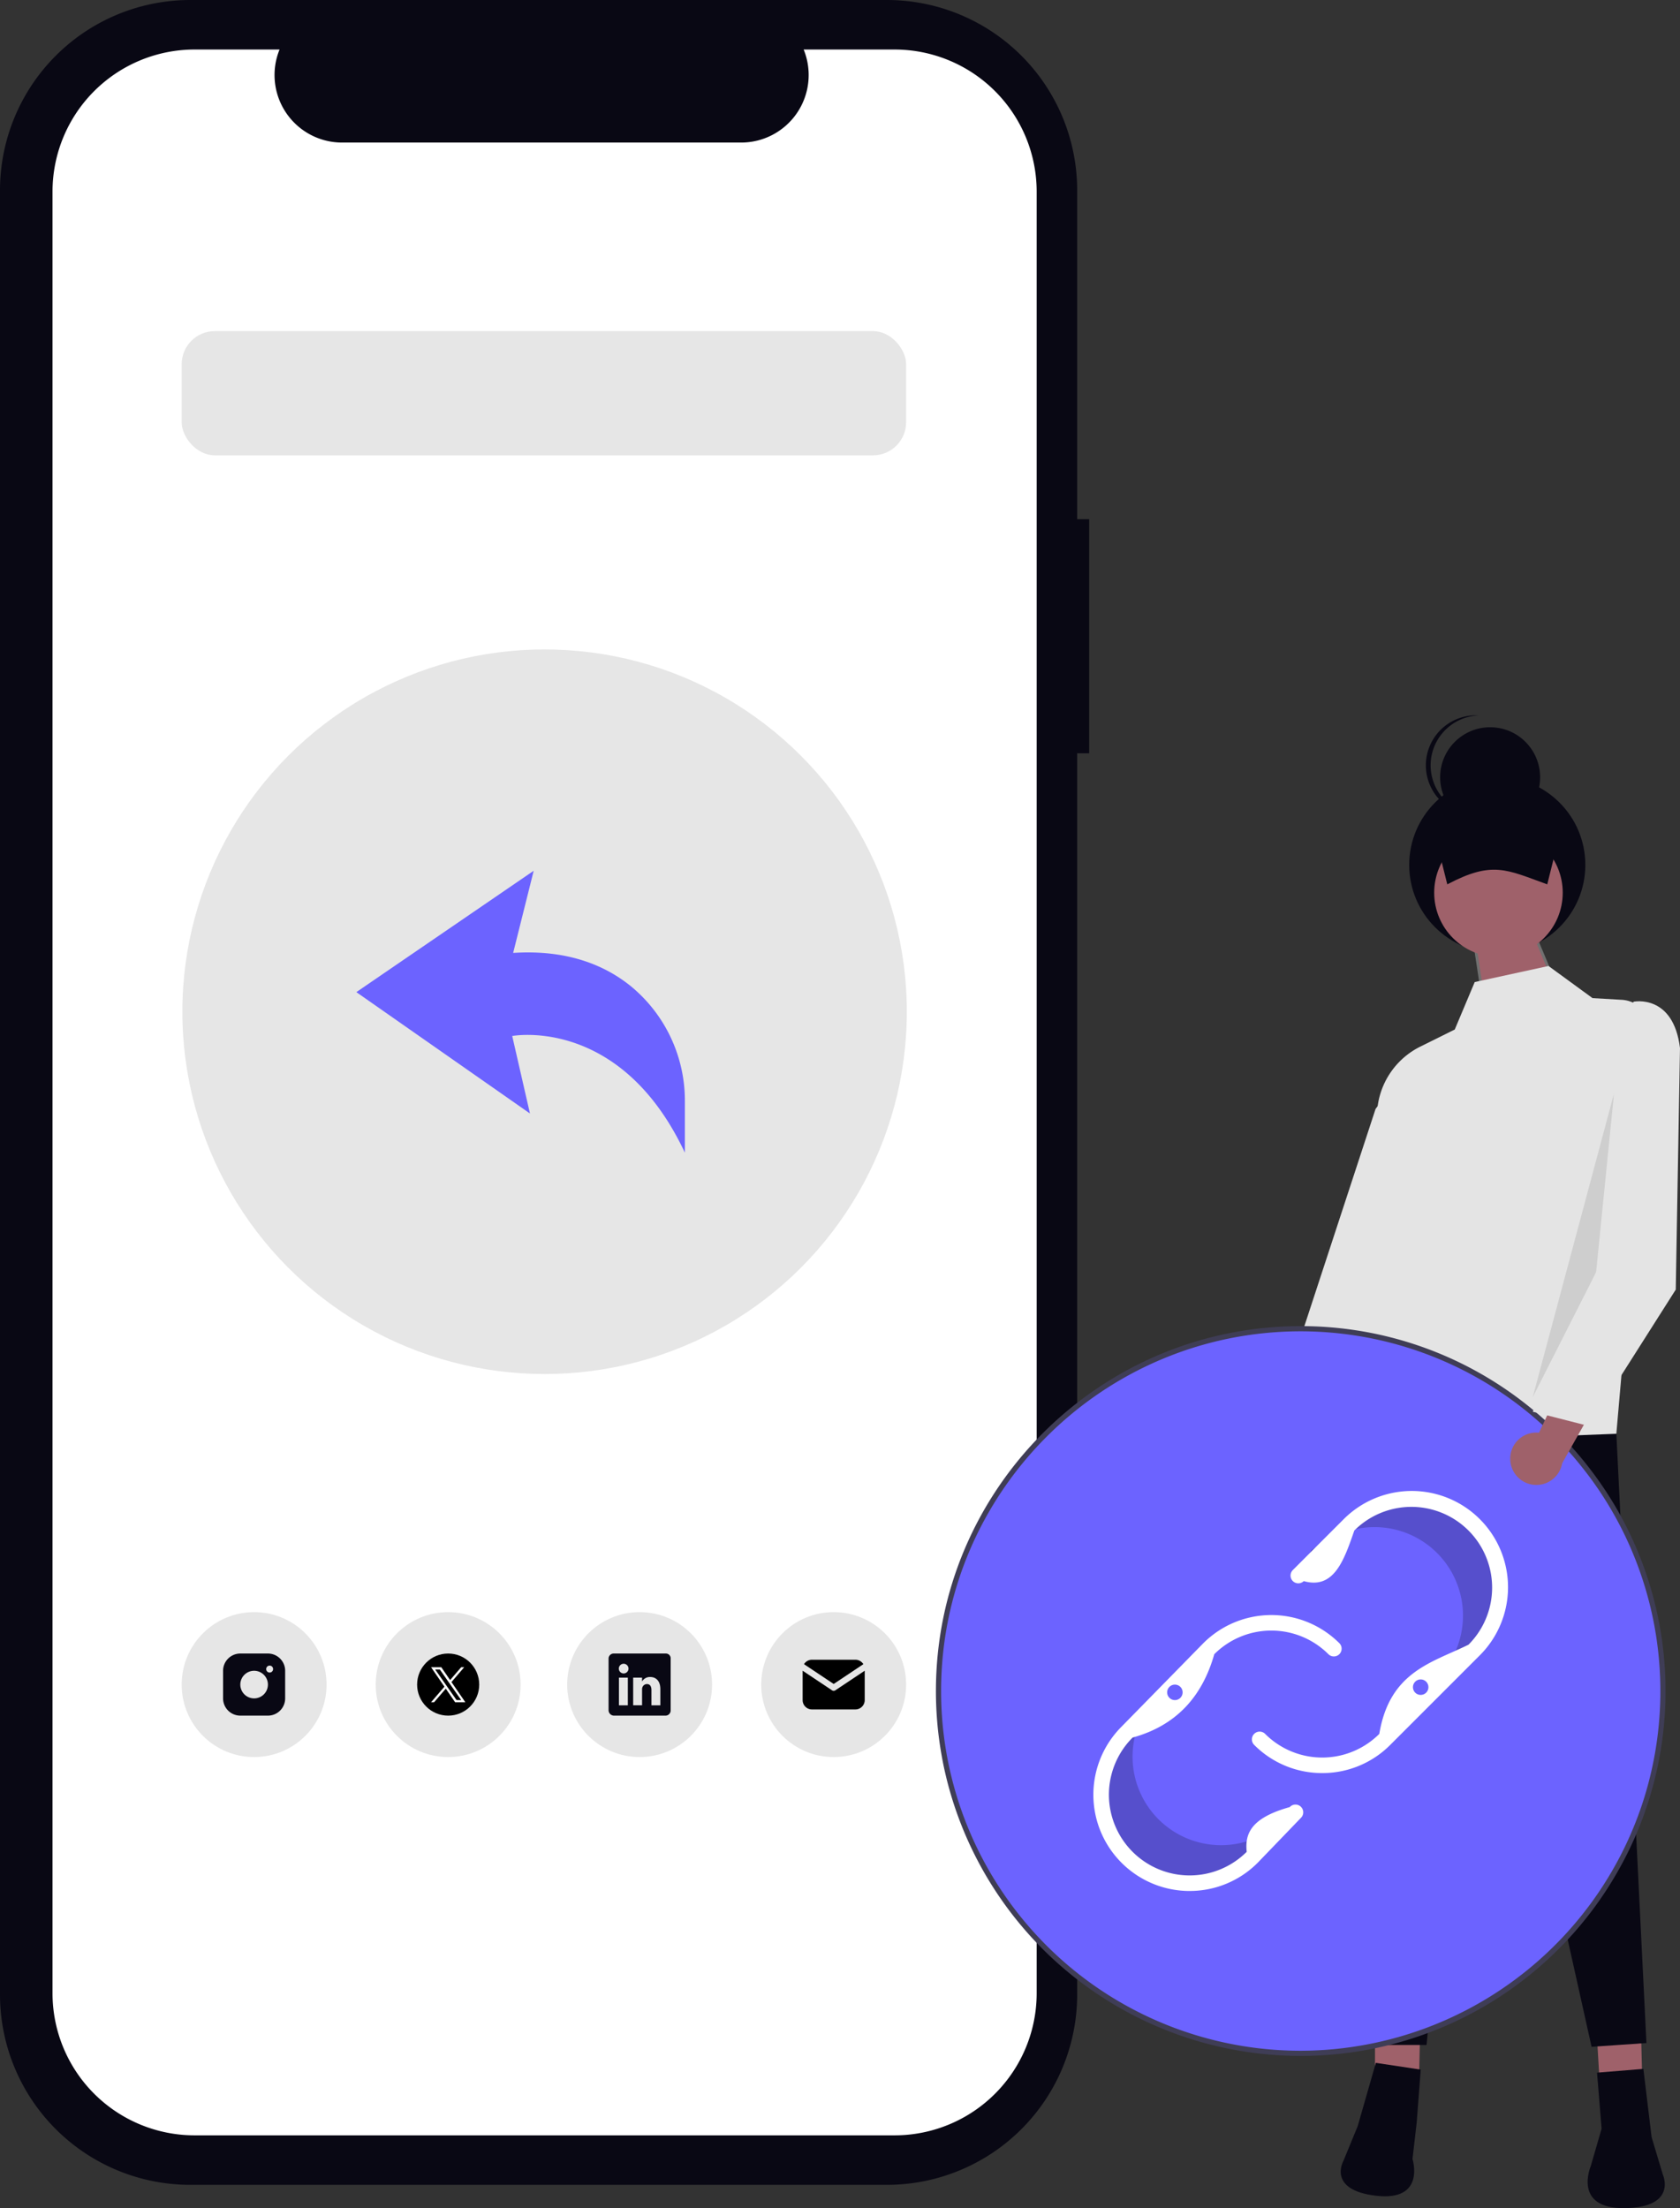 <svg xmlns="http://www.w3.org/2000/svg" width="608.838" height="800.065" viewBox="0 0 608.838 800.065"><rect x="0" y="0" width="608.838" height="800.065" fill="#333333" stroke="none"/><g transform="translate(-445.783 -149.051)"><g transform="translate(445.783 149.051)"><g transform="translate(0 0)"><path d="M661.092,267.313h-4.353V148.155a68.963,68.963,0,0,0-68.963-68.962H335.328a68.963,68.963,0,0,0-68.963,68.962v653.7a68.963,68.963,0,0,0,68.963,68.962H587.777a68.963,68.963,0,0,0,68.963-68.963V352.13h4.352Z" transform="translate(-266.365 -79.193)" fill="#090814"/><path d="M589.025,95.686H556.073a24.468,24.468,0,0,1-22.654,33.71H388.787a24.468,24.468,0,0,1-22.655-33.71H335.355a51.5,51.5,0,0,0-51.5,51.5V799.932a51.5,51.5,0,0,0,51.5,51.5H589.015a51.5,51.5,0,0,0,51.5-51.5V147.188a51.5,51.5,0,0,0-51.491-51.5Z" transform="translate(-264.822 -77.743)" fill="#fff"/></g></g><circle cx="131.272" cy="131.272" r="131.272" transform="translate(511.875 384.355)" fill="#e6e6e6"/><rect width="262.544" height="45.008" rx="12" transform="translate(511.623 269.023)" fill="#e6e6e6"/><circle cx="26.254" cy="26.254" r="26.254" transform="translate(511.623 733.164)" fill="#e6e6e6"/><circle cx="26.254" cy="26.254" r="26.254" transform="translate(721.658 733.164)" fill="#e6e6e6"/><circle cx="26.254" cy="26.254" r="26.254" transform="translate(581.947 733.164)" fill="#e6e6e6"/><circle cx="26.254" cy="26.254" r="26.254" transform="translate(651.334 733.164)" fill="#e6e6e6"/><path d="M266.387,588.158V569.624a53.657,53.657,0,0,0-19.653-41.849c-9.414-7.59-23.048-13.266-42.581-12l7.441-29.764-64.263,43.969,62.91,43.969-6.426-28.073S243.05,538.439,266.387,588.158Z" transform="translate(427.597 -21.457)" fill="#6c63ff"/><g transform="translate(526.625 748.167)"><path d="M19.253,3A6.251,6.251,0,0,1,25.5,9.251v10A6.251,6.251,0,0,1,19.253,25.5h-10A6.251,6.251,0,0,1,3,19.253v-10A6.251,6.251,0,0,1,9.251,3Zm-5,6.251A5,5,0,0,0,9.257,14l-.006.25a5,5,0,1,0,5-5m5.625-1.875a1.25,1.25,0,0,0-1.241,1.1l-.009.159a1.25,1.25,0,0,0,2.492.146l.009-.159a1.25,1.25,0,0,0-1.25-1.25" transform="translate(-3 -3)" fill="#090814"/></g><g transform="translate(596.949 748.167)"><circle cx="11.252" cy="11.252" r="11.252" transform="translate(0 0)"/><path d="M3.171.822H1.49L9.231,11.9h1.682ZM0,0H3.7L6.9,4.664,10.913,0h1.095L7.387,5.371l5.025,7.314h-3.7L5.332,7.76,1.095,12.685H0L4.847,7.054Z" transform="translate(5.055 4.959)" fill="#fff"/></g><path d="M707.313,383.01H688.533a1.835,1.835,0,0,0-1.923,1.752v18.82a1.98,1.98,0,0,0,1.923,1.928h18.775a1.88,1.88,0,0,0,1.8-1.928v-18.82a1.725,1.725,0,0,0-1.8-1.752Zm-13.726,18.756h-3.224V391.743h3.224Zm-1.5-11.546h-.023a1.753,1.753,0,1,1,.023,0Zm13.283,11.545h-3.224v-5.48c0-1.313-.469-2.21-1.636-2.21a1.762,1.762,0,0,0-1.653,1.19,2.168,2.168,0,0,0-.112.791v5.708h-3.224V391.743h3.224v1.395a3.264,3.264,0,0,1,2.907-1.63c2.116,0,3.717,1.394,3.718,4.4Z" transform="translate(-20.274 365.159)" fill="#090814"/><g transform="translate(736.66 750.417)"><path d="M24.5,7.535v10.65a3.376,3.376,0,0,1-3.178,3.37l-.2.006H5.376a3.376,3.376,0,0,1-3.37-3.178L2,18.185V7.535L12.627,14.62l.131.074a1.125,1.125,0,0,0,.988,0l.131-.074L24.5,7.535Z" transform="translate(-2 -3.557)"/><path d="M21.073,4a3.371,3.371,0,0,1,2.875,1.606L13.2,12.773,2.445,5.606a3.374,3.374,0,0,1,2.649-1.6L5.32,4Z" transform="translate(-1.944 -4)"/></g><g transform="translate(784.964 408.234)"><g transform="translate(194.479 77.361)" fill="#9f616a"><path d="M 32.356 25.782 L 3.902 25.782 L 0.571 3.835 L 21.96 0.993 L 32.356 25.782 Z" stroke="none"/><path d="M 21.647 1.539 L 1.142 4.264 L 4.332 25.282 L 31.604 25.282 L 21.647 1.539 M 22.273 0.447 L 33.108 26.282 L 3.472 26.282 L 0 3.407 L 22.273 0.447 Z" stroke="none" fill="#707070"/></g><path d="M806.516,494.028a9.429,9.429,0,0,0,2.237-14.284l16.6-29.1-17.376,1.123-13.1,27.465a9.48,9.48,0,0,0,11.638,14.8Z" transform="translate(-679.487 -197.643)" fill="#9f616a"/><path d="M787.9,531.651H772.556L769.7,483.4H786.67Z" transform="translate(-531.816 -32.948)" fill="#9f616a"/><path d="M701.555,531.389l-15.851-.949V483.4H702.67Z" transform="translate(-526.58 -32.948)" fill="#9f616a"/><path d="M828.218,451.974s-3.162,45.028,3.066,67.7,7.339,159.815,7.339,159.815H859.5L877.588,492.82,919.3,680.152l19.882-1.367-10.9-220.746Z" transform="translate(-681.689 -197.726)" fill="#090814"/><path d="M919.423,289.322l-15.958-11.645L876.726,283.5l-7.238,17.2-12.472,6.184a28.272,28.272,0,0,0-15.422,21.278L823.776,451.2l104.273-4.031,12.624-144.908a11.36,11.36,0,0,0-10.658-12.327Z" transform="translate(-681.462 -186.86)" fill="#e4e4e4"/><path d="M692.76,141.253l-9.631,12.983L641.182,282.175l19.663,7.873,31.484-59.617Z" transform="translate(-523.804 -11.618)" fill="#e4e4e4"/><circle cx="31.915" cy="31.915" r="31.915" transform="translate(171.52 22.277)" fill="#090814"/><circle cx="23.29" cy="23.29" r="23.29" transform="translate(180.577 40.974)" fill="#9f616a"/><path d="M905.469,241.53c-14.83-5.349-19.848-8.635-36.228,0L863.2,217.378h48.3Z" transform="translate(-683.92 -180.287)" fill="#090814"/><circle cx="18.114" cy="18.114" r="18.114" transform="translate(182.733 4.314)" fill="#090814"/><path d="M863.088,195.936a18.1,18.1,0,0,1,17.252-18.071c-.288-.014-.571-.044-.863-.044a18.114,18.114,0,1,0,0,36.228c.291,0,.575-.03.863-.044A18.1,18.1,0,0,1,863.088,195.936Z" transform="translate(-683.805 -177.821)" fill="#090814"/><path d="M776.129,149.111l-6.5,64.778-22.948,45.228Z" transform="translate(-530.381 -12.108)" opacity="0.1"/><path d="M1.678,2.124V26L.186,39.424S-2.8,51.361,15.107,48.377s8.952-16.412,8.952-16.412L21.865,18.8,17.99,0Z" transform="translate(158.4 485.734) rotate(16)" fill="#090814"/><path d="M841.376,660.348l2.983,24.738,4.092,13.616s5.353,11.789-13.745,12.1-12.38-15.29-12.38-15.29l3.913-13.487-1.66-20.311Z" transform="translate(-584.993 -169.921)" fill="#090814"/><g transform="translate(0 221.309)"><circle cx="131.272" cy="131.272" r="131.272" transform="translate(0.94 0.937)" fill="#6c63ff"/><path d="M628.443,390.892a32.067,32.067,0,0,1-45.349,0h0a32.073,32.073,0,0,1-4.333-39.96l-7.055,7.2a32.067,32.067,0,0,0,0,45.349h0a32.067,32.067,0,0,0,45.349,0l15.634-16.233.238-1.009Z" transform="translate(-502.44 -212.223)" opacity="0.2"/><path d="M648.372,285.541a32.067,32.067,0,0,1,44.555,8.452h0a32.073,32.073,0,0,1-3.19,40.067l8.273-5.757a32.067,32.067,0,0,0,8.452-44.555h0a32.067,32.067,0,0,0-44.555-8.452l-18.385,13.035-.422.947Z" transform="translate(-507.476 -207.161)" opacity="0.2"/><path d="M594.193,414.62a34.88,34.88,0,0,1-24.664-59.544l29.6-30.2a34.879,34.879,0,0,1,49.347-.02,2.813,2.813,0,0,1-3.978,3.978,29.254,29.254,0,0,0-41.371,0c-4.348,15.327-13.742,25.844-29.6,30.2a29.254,29.254,0,1,0,41.352,41.392c-.641-6.288,1.2-12.2,15.6-16.2a2.813,2.813,0,1,1,4.052,3.9l-15.634,16.233a34.679,34.679,0,0,1-24.7,10.254Z" transform="translate(-502.253 -209.961)" fill="#fff"/><path d="M646.069,368.918A34.652,34.652,0,0,1,621.405,358.7a2.813,2.813,0,0,1,3.979-3.978,29.253,29.253,0,0,0,41.371,0c3.749-22.583,19.033-25.77,32.318-32.317A29.254,29.254,0,0,0,657.7,281.035c-3.7,10.662-7.324,21.45-18.331,18.331a2.813,2.813,0,0,1-3.978-3.978l18.331-18.331a34.88,34.88,0,1,1,49.327,49.327L670.732,358.7A34.651,34.651,0,0,1,646.069,368.918Z" transform="translate(-506.072 -206.981)" fill="#fff"/><path d="M744.726,268.4a133.655,133.655,0,0,0-19.757-25.776c-1.7-1.725-3.45-3.413-5.241-5.054-.994-.909-2-1.8-3.019-2.672-1.941-1.669-3.938-3.282-5.973-4.838A131.541,131.541,0,0,0,630.669,203c-72.894,0-132.21,59.307-132.21,132.21a131.96,131.96,0,0,0,2.184,23.966.72.72,0,0,0,.019.131c.666,3.629,1.491,7.211,2.447,10.727a132.2,132.2,0,0,0,239.806,34.984q2.742-4.417,5.157-9.058A132.025,132.025,0,0,0,744.726,268.4ZM630.669,465.545A130.29,130.29,0,0,1,500.334,335.211c0-71.872,58.472-130.334,130.335-130.334a130.291,130.291,0,0,1,93.278,39.4,124.779,124.779,0,0,1,8.945,10.183,126.406,126.406,0,0,1,7.736,10.849,130.266,130.266,0,0,1,15.19,106.34c-1.153,3.975-2.5,7.867-4.023,11.683s-3.226,7.576-5.1,11.214a130.778,130.778,0,0,1-116.026,71Z" transform="translate(-498.459 -203.001)" fill="#3f3d56"/><circle cx="2.813" cy="2.813" r="2.813" transform="translate(83.789 129.876)" fill="#6c63ff"/><circle cx="2.813" cy="2.813" r="2.813" transform="translate(172.867 128)" fill="#6c63ff"/></g><g transform="translate(208.131 103.604)"><path d="M893.992,466.056A9.429,9.429,0,0,1,904.4,456.021l14.288-30.308,9.061,14.869-14.957,26.5a9.48,9.48,0,0,1-18.8-1.027Z" transform="translate(-893.969 -299.692)" fill="#9f616a"/><path d="M933.381,299.14l5.884-7.674s14.337-2.92,16.772,16.772L954.5,395.783l-31.417,49.449-20.4-5.21,26.677-58.742Z" transform="translate(-894.512 -291.314)" fill="#e4e4e4"/></g></g></g></svg>